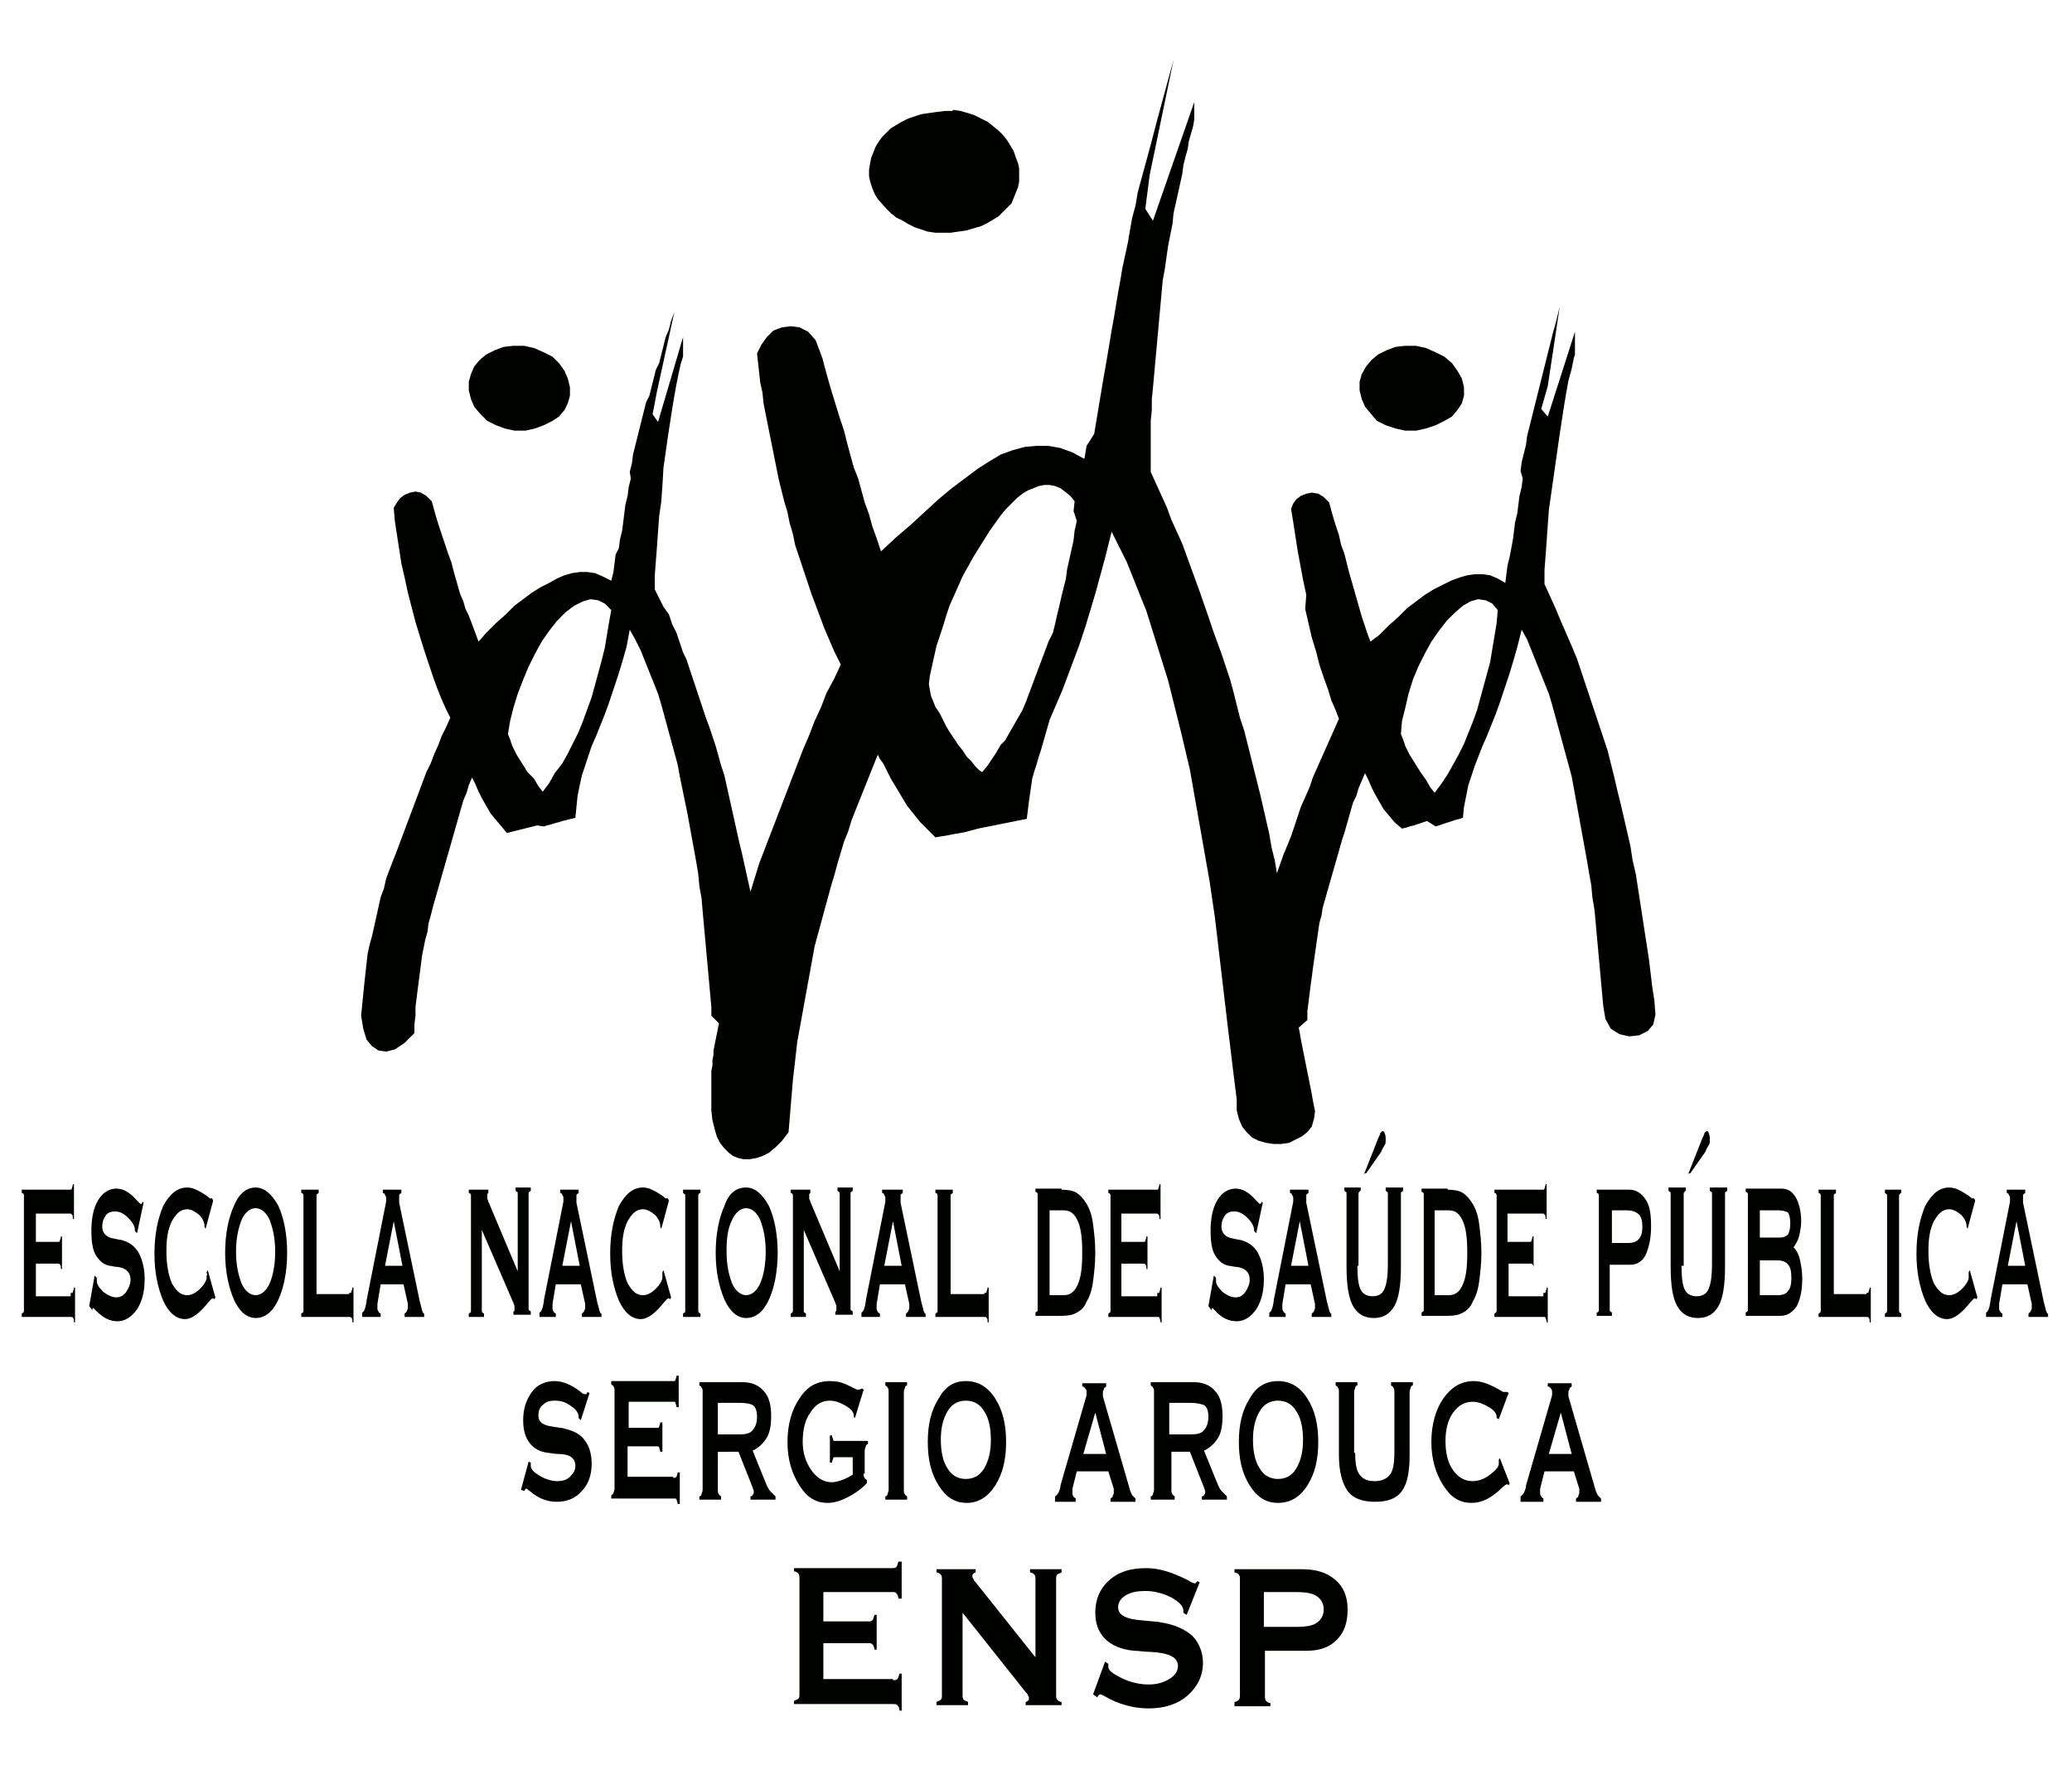 <?xml version="1.0" encoding="utf-8"?>
<!-- Generator: Adobe Illustrator 24.1.1, SVG Export Plug-In . SVG Version: 6.00 Build 0)  -->
<svg version="1.1" id="Layer_1" xmlns="http://www.w3.org/2000/svg" xmlns:xlink="http://www.w3.org/1999/xlink" x="0px" y="0px"
	 viewBox="0 0 190.5 162.8" style="enable-background:new 0 0 190.5 162.8;" xml:space="preserve">
<style type="text/css">
	.st0{fill-rule:evenodd;clip-rule:evenodd;fill:#000200;}
</style>
<g>
	<path class="st0" d="M85.4,62.9l0.1-0.8l0.2-0.9l0.2-0.9l0.2-0.9l0.3-0.9l0.3-0.9l0.3-1l0.3-0.9l0.4-0.9l0.4-0.9l0.4-0.9l0.5-0.9
		l0.5-0.9l0.5-0.8l0.5-0.8l0.5-0.8l0.5-0.7l0.5-0.7l0.5-0.6l0.5-0.5l0.5-0.5l0.5-0.4l0.5-0.3l0.5-0.2l0.5-0.2l0.5-0.1h0.5l0.5,0.1
		l0.5,0.2l0.4,0.3l0.5,0.4l0.4,0.5l-0.1,0.9L99,47.9l-0.2,0.9l-0.1,0.9l-0.2,0.9l-0.2,0.9l-0.2,0.9L98,53.2L97.8,54l-0.2,0.8
		l-0.2,0.9l-0.2,0.8l-0.2,0.9l-0.2,0.8L96.4,59l-0.3,0.8l-0.3,0.8l-0.3,0.8l-0.3,0.8l-0.3,0.8l-0.3,0.8l-0.3,0.8l-0.3,0.7l-0.4,0.7
		l-0.4,0.7l-0.4,0.7l-0.4,0.7L92,68.5l-0.4,0.7l-0.4,0.6l-0.4,0.6l-0.5,0.6l-0.3-0.2l-0.3-0.3L89.3,70l-0.4-0.4L88.5,69l-0.4-0.5
		l-0.8-1.2L87,66.8l-0.3-0.6l-0.3-0.6L86,65l-0.2-0.5l-0.2-0.5l-0.1-0.5L85.4,62.9z M46.7,67.5l0.2-1.2l0.3-1.2l0.4-1.3l0.5-1.3
		l0.5-1.2l0.6-1.2l0.6-1.1l0.7-1l0.7-0.9l0.8-0.8l0.8-0.6l0.8-0.4l0.7-0.2l0.7,0.1l0.6,0.3l0.6,0.6L56,57.2l-0.2,1.2l-0.2,1.2
		l-0.3,1.2L55,61.9L54.7,63l-0.3,1.1l-0.4,1.1l-0.4,1.1l-0.4,1l-0.5,1l-0.5,1l-0.5,0.9L51,71.1L50.5,72l-0.6,0.8l-0.4-0.5l-0.4-0.7
		L48.5,71l-0.5-0.8l-0.5-0.8l-0.4-0.8L46.9,68L46.7,67.5z M120.2,93.8l0-0.8l0.1-0.8l0.1-0.8l0.1-0.8l0.1-0.7l0.1-0.8l0.2-1.4
		l0.1-0.7l0.1-0.7l0.1-0.7l0.1-0.7l0.2-0.7l0.1-0.7l0.2-0.7l0.2-0.7l0.2-0.7l0.2-0.7l0.2-0.7l0.2-0.7l0.2-0.7l0.2-0.7l0.2-0.7
		l0.2-0.6l0.2-0.7l0.2-0.7l0.2-0.7l0.2-0.7l0.3-0.6l0.2-0.7l0.3-0.7l0.3-0.7l0.3,0.6l0.3,0.7l0.3,0.6l0.4,0.7l0.4,0.7l0.5,0.6
		l0.5,0.6l0.7,0.6l0.4-0.1l0.3-0.1l0.4-0.1l0.3-0.1l0.3-0.1l0.3-0.1l0.3-0.1L132,76l0.3-0.1l0.3-0.1l0.3-0.1l0.3-0.1l0.3-0.1
		l0.3-0.1l0.4-0.1l0.3-0.1l0.1-1l0.2-1l0.2-1l0.3-0.9l0.3-0.9l0.7-1.8l0.4-0.9l0.4-1l0.4-1l0.4-1.1l0.4-1.2l0.4-1.2l0.4-1.3l0.4-1.4
		l0.4-1.6l0.5,0.9l0.4,1l0.4,1l0.4,1l0.4,1l0.4,1l0.3,1l0.3,1.1l0.3,1.1l0.3,1.1l0.3,1.1l0.3,1.1l0.3,1.1l0.2,1.1l0.2,1.1l0.2,1.1
		l0.2,1.1l0.2,1.1l0.2,1.1l0.2,1.1l0.2,1.2l0.2,1.1l0.1,1.1l0.2,1.2l0.1,1.1l0.1,1.1l0.1,1.1l0.1,1.1l0.1,1.1l0.1,1.1l0.1,1.1
		l0.1,1.1l0.2,1.2l0.5,0.9l0.8,0.5l0.9,0.2l0.9-0.1l0.8-0.4l0.5-0.6l0.2-0.9l-0.1-1.3l-0.2-1.3l-0.3-2.5l-0.2-1.3l-0.2-1.3l-0.2-1.3
		l-0.2-1.3l-0.2-1.3l-0.2-1.3l-0.3-1.3l-0.2-1.3l-0.3-1.3l-0.3-1.3l-0.3-1.3l-0.3-1.2l-0.3-1.3l-0.3-1.2l-0.3-1.2l-0.4-1.2l-0.4-1.2
		l-0.4-1.2l-0.4-1.2l-0.4-1.2l-0.4-1.2l-0.4-1.2l-0.5-1.2l-1-2.3l-0.5-1.2l-0.5-1.1l-0.5-1.1v-1.3l0.1-1.3l0.1-1.4l0.1-1.4l0.1-1.4
		l0.2-1.4l0.2-1.4l0.2-1.4l0.2-1.4l0.2-1.4l0.2-1.3l0.2-1.3l0.2-1.2l0.2-1.1l0.3-1.1l0.2-1l0.1-0.3l0-0.3l0-0.3v-0.7l0-0.3l0-0.3
		l0-0.2l-2.5,7.8l-0.6-0.7l0.6-2.1l1.1-7.3l-0.2,0.8l-0.2,0.8l-0.2,0.7l-0.2,0.8l-0.2,0.8l-0.2,0.8l-0.2,0.8l-0.2,0.8l-0.2,0.8
		l-0.2,0.8l-0.2,0.8l-0.2,0.8l-0.2,0.8l-0.2,0.8l-0.2,0.8l-0.1,0.8l-0.2,0.8l-0.2,0.8l-0.1,0.8L140,44l-0.1,0.8l-0.2,0.8l-0.1,0.8
		l-0.1,0.8l-0.2,0.8l-0.1,0.8l-0.1,0.8l-0.3,1.6l-0.2,0.8l-0.1,0.8l-0.1,0.8l-0.7-0.4l-0.7-0.3l-0.7-0.1l-0.7,0l-0.7,0.1l-0.7,0.2
		l-0.8,0.3l-0.8,0.4l-0.8,0.4l-0.8,0.5l-0.8,0.6l-0.8,0.6l-0.8,0.8l-0.9,0.8l-0.9,0.9L126,59l-0.3-0.8l-0.5-1.5l-0.2-0.7l-0.2-0.7
		l-0.2-0.7l-0.2-0.7l-0.2-0.7l-0.2-0.7l-0.2-0.8l-0.2-0.8l-0.3-0.8l-0.2-0.9l-0.3-0.9l-0.3-1l-0.3-1.1l-0.5-0.5l-0.5-0.3l-0.6-0.1
		l-0.5,0.1l-0.5,0.2l-0.4,0.3l-0.3,0.4l-0.2,0.5l0.2,1.2l0.2,1.3l0.2,1.3l0.5,2.7l0.3,1.4L120,56l0.3,1.3l0.3,1.3l0.4,1.3l0.3,1.2
		l0.4,1.2l0.4,1.1l0.3,1l0.4,0.9l0.3,0.8l-0.4,0.9l-0.4,0.9l-0.4,0.9l-0.4,0.9l-0.8,1.8l-0.3,0.9l-0.4,0.9l-0.4,0.9l-0.3,0.9
		l-0.3,0.9l-0.3,0.9l-0.7,1.7l-0.6,1.7l-0.2-1.2l-0.3-1.2l-0.2-1.2l-0.8-3.5l-0.3-1.2l-0.3-1.2l-0.3-1.2l-0.3-1.2l-0.3-1.2L114,66
		l-0.3-1.2l-0.3-1.2l-0.3-1.1l-0.4-1.2l-0.4-1.2l-0.4-1.1l-0.4-1.1l-0.4-1.2l-0.8-2.3l-0.4-1.1l-0.4-1.1l-0.4-1.1l-0.4-1.1l-0.5-1.1
		l-0.5-1.1l-0.4-1.1l-0.5-1.1l-0.5-1.1l-0.5-1.1v-2.7l0-1l0-1l0.1-1l0-1l0.1-1l0.1-1.1l0.1-1.1l0.1-1.1l0.1-1.1l0.1-1.1l0.1-1.1
		l0.1-1.1l0.1-1.1l0.1-1.1l0.2-1.1l0.3-2.1l0.2-1l0.2-1l0.1-1l0.2-0.9l0.2-0.9l0.2-0.9l0.2-0.9l0.1-0.8l0.2-0.8l0.2-0.7l0.1-0.7
		l0.2-0.7l0.2-0.7l0.1-0.6l0-0.5l0-0.5l0-0.4V9.4l0.1-0.3L106,20.3l-0.7-1.1l0.4-3.1l2.2-10.6l-0.3,1.1l-0.3,1.1l-0.3,1.1l-0.3,1.1
		l-0.3,1.1l-0.6,2.3l-0.3,1.1l-0.3,1.1l-0.3,1.1l-0.3,1.1l-0.2,1.2l-0.3,1.1l-0.2,1.1l-0.2,1.2l-0.5,2.3l-0.2,1.2l-0.2,1.1l-0.2,1.2
		l-0.2,1.2l-0.2,1.1l-0.2,1.2l-0.2,1.2l-0.4,2.3l-0.2,1.2l-0.2,1.2l-0.2,1.2l-0.2,1.2L99.9,41l-0.2,1.2l-1.1-0.6l-1.1-0.4L96.4,41
		l-1.1,0l-1.1,0.1l-1.1,0.3l-1.1,0.4L91,42.4l-1.1,0.7L88.7,44l-1.2,0.9l-1.2,1L85.1,47l-1.3,1.2l-1.4,1.2L81,50.7l-0.4-1.2
		l-0.4-1.1l-0.3-1.1l-0.4-1.1l-0.3-1.1l-0.3-1.1L78.5,43l-0.3-1.1l-0.3-1.1l-0.3-1.2l-0.4-1.2l-0.4-1.3l-0.4-1.3l-0.4-1.4l-0.4-1.5
		L75,31.3l-0.7-0.8l-0.8-0.4L72.7,30l-0.8,0.1l-0.8,0.3L70.5,31L70,31.7l-0.4,0.8l0.1,0.9l0.1,0.9l0.1,0.9l0.2,0.9l0.1,1l0.2,1
		l0.2,1l0.2,1l0.2,1l0.2,1l0.2,1l0.2,1l0.5,2l0.3,1l0.2,1l0.3,1l0.2,1l0.3,0.9l0.3,0.9l0.3,0.9l0.3,0.9l0.3,0.9l0.3,0.8l0.3,0.8
		l0.3,0.8l0.3,0.8l0.3,0.7l0.3,0.7l0.3,0.7l0.3,0.6l0.3,0.6l-0.6,1.3L76,63.7l-0.5,1.3l-0.6,1.3l-0.5,1.3L73.8,69l-0.5,1.3l-0.5,1.3
		l-0.5,1.3l-0.5,1.3l-0.5,1.3l-0.5,1.3l-0.5,1.3l-0.5,1.3l-0.4,1.3l-0.4,1.3l-0.2-0.9l-0.2-0.9l-0.2-0.9l-0.2-0.9L68,77.6l-0.2-0.9
		l-0.2-0.9l-0.2-0.9L67.2,74L67,73.1l-0.2-0.9l-0.2-0.9l-0.3-0.9l-0.5-1.8l-0.3-0.9l-0.3-0.9L64.9,66l-0.3-0.9l-0.3-0.9l-0.3-0.9
		l-0.3-0.9l-0.3-0.9l-0.3-0.9L62.8,60l-0.3-0.9l-0.3-0.9l-0.4-0.8l-0.3-0.9L61,55.8L60.6,55l-0.4-0.8v-1.3l0.1-1.3l0.1-1.3l0.1-1.4
		l0.1-1.4l0.2-1.4l0.1-1.4L61,43l0.2-1.4l0.2-1.4l0.2-1.3l0.2-1.3l0.2-1.2l0.2-1.1l0.2-1l0.2-0.9l0.1-0.3l0.1-0.3l0-0.3l0-0.3l0-0.3
		v-0.3l0-0.3V31l-2.3,7.8L60,38.1l0.4-2.1l1.6-7.3l-0.3,0.8l-0.2,0.8L61.2,31l-0.2,0.8l-0.2,0.8l-0.2,0.8L60.3,34l-0.2,0.8l-0.2,0.8
		l-0.2,0.8L59.4,37l-0.2,0.8l-0.2,0.8l-0.2,0.8l-0.2,0.8l-0.2,0.8l-0.2,0.8l-0.1,0.8l-0.2,0.8L58,44l-0.2,0.8l-0.1,0.8l-0.2,0.8
		l-0.1,0.8l-0.1,0.8l-0.1,0.8l-0.2,0.8l-0.1,0.8L56.6,51l-0.1,0.8l-0.1,0.8l-0.2,0.8L55.4,53l-0.7-0.3L54,52.6l-0.7,0l-0.7,0.1
		l-0.7,0.2l-0.7,0.3l-0.7,0.4l-0.8,0.4l-0.8,0.5l-0.8,0.6l-0.8,0.6l-0.8,0.8l-0.9,0.8l-0.9,0.9L44,59l-0.3-0.8l-0.3-0.8l-0.3-0.8
		L42.8,56l-0.2-0.7l-0.3-0.7l-0.2-0.7l-0.2-0.7l-0.2-0.7l-0.2-0.8l-0.3-0.8L40.9,50l-0.3-0.9l-0.3-0.9l-0.3-1l-0.3-1.1l-0.5-0.5
		l-0.5-0.3l-0.5-0.1l-0.5,0.1l-0.5,0.2l-0.4,0.3l-0.3,0.4l-0.3,0.5l0.1,1.2l0.2,1.3l0.2,1.3l0.2,1.3l0.3,1.3l0.3,1.4l0.7,2.7
		l0.4,1.3l0.4,1.3l0.4,1.2l0.4,1.2l0.4,1.1l0.4,1l0.4,0.9l0.4,0.8L41,66.9l-0.4,0.8l-0.3,0.8l-0.4,0.9l-0.3,0.8L39.2,71l-0.3,0.8
		l-0.3,0.8l-0.3,0.8l-0.3,0.8l-0.3,0.8l-0.3,0.8l-0.3,0.8l-0.3,0.8l-0.3,0.8L35.8,80l-0.3,0.8l-0.2,0.9L35,82.5l-0.2,0.9l-0.2,0.9
		l-0.2,0.9l-0.2,0.9L34,86.8l-0.2,0.9l-0.1,0.9l-0.1,0.9l-0.1,0.9l-0.1,1l-0.1,1l-0.1,1l0.2,1.2l0.3,1l0.5,0.6l0.6,0.4l0.7,0.1
		l0.8-0.2l0.9-0.6l0.9-0.9l0-0.8l0.1-0.8l0-0.8l0.1-0.8l0.1-0.8l0.3-2.3l0.1-0.8l0.3-1.5l0.2-0.7l0.1-0.8l0.2-0.7l0.2-0.8l0.2-0.7
		l0.2-0.7l0.2-0.7l0.2-0.7l0.4-1.4l0.2-0.7l0.2-0.7l0.2-0.7l0.2-0.7l0.2-0.7l0.2-0.7l0.2-0.7l0.2-0.7l0.3-0.7l0.2-0.7l0.3-0.7
		l0.3,0.6l0.3,0.7l0.3,0.6l0.4,0.7l0.4,0.7l0.5,0.6l0.5,0.6l0.5,0.6l0.4-0.1l0.4-0.1l0.4-0.1l0.4-0.1l0.4-0.1l0.4-0.1l0.4-0.1L50,76
		l0.3-0.1l0.4-0.1l0.3-0.1l0.4-0.1l0.3-0.1l0.4-0.1l0.4-0.1l0.4-0.1l0.1-1l0.1-1l0.2-1l0.2-0.9l0.3-0.9l0.3-0.9l0.3-0.9l0.4-0.9
		l0.4-1l0.4-1l0.4-1.1l0.4-1.2l0.4-1.2l0.4-1.3l0.4-1.4l0.3-1.6l0.5,0.9l0.5,1l0.4,1l0.8,2l0.4,1l0.3,1l0.3,1.1l0.3,1.1l0.3,1.1
		l0.3,1.1l0.3,1.1l0.2,1.1l0.7,3.4l0.2,1.1l0.2,1.1l0.2,1.1l0.2,1.1l0.2,1.2l0.1,1.1l0.2,1.1l0.1,1.2l0.1,1.1l0.1,1.1l0.1,1.1
		l0.1,1.1l0.1,1.1l0.1,1.1l0.1,1.1l0.1,1.1v0.5l0,0.1l0,0.2l0.1,0.1L66,94l0.1,0.1L66,94.6l-0.1,0.5l-0.1,0.5l-0.1,0.5l-0.1,0.5
		L65.6,97l-0.1,0.5l0,0.5l-0.1,0.5l0,0.5l0,0.5l0,0.5l0,0.5l0,0.5v1.1l0.1,0.9l0.2,0.8l0.2,0.7l0.3,0.6l0.4,0.5l0.4,0.4l0.4,0.3
		l0.5,0.2l0.5,0.1l0.5,0l0.6-0.1l0.6-0.2l0.6-0.3l0.6-0.5l0.6-0.6l0.6-0.8l0.1-1.2l0.1-1.2l0.1-1.2l0.1-1.2l0.4-3.5l0.2-1.1l0.2-1.1
		l0.2-1.1l0.2-1.1l0.2-1.1l0.2-1.1l0.2-1.1l0.2-1.1l0.3-1.1l0.3-1.1l0.3-1.1l0.3-1.1l0.3-1.1l0.3-1l0.3-1.1l0.3-1l0.3-1l0.4-1l0.3-1
		l0.4-1l0.4-1l0.4-1l0.4-1l0.4-1l0.4-1l0.2,0.4l0.3,0.4l0.2,0.4l0.5,1l0.3,0.5l0.3,0.5l0.3,0.5l0.3,0.5l0.3,0.5l0.4,0.5l0.8,1
		l0.9,0.9L86,77l0.6-0.1l0.6-0.1l0.5-0.1l0.6-0.1l0.5-0.1l1.1-0.3l0.5-0.1l0.5-0.1l0.5-0.1l0.5-0.1l0.5-0.1l0.5-0.1l0.5-0.1l0.5-0.1
		l0.5-0.1l0.1-0.8l0.1-0.8l0.1-0.7l0.1-0.7l0.1-0.7l0.2-0.7l0.2-0.6l0.2-0.7l0.2-0.6l0.2-0.7l0.2-0.7l0.2-0.7l0.2-0.7l0.3-0.7
		l0.3-0.7l0.3-0.7l0.3-0.7l0.3-0.8l0.3-0.8l0.3-0.8l0.3-0.8l0.3-0.8l0.3-0.9l0.3-0.9l0.3-1l0.3-1l0.3-1l0.3-1.1l0.3-1.1l0.3-1.1
		l0.3-1.2l0.3-1.2l0.7,1.4l0.7,1.4l0.6,1.5l0.6,1.5l0.6,1.5l0.5,1.6l1,3.2l0.5,1.6l0.4,1.6l0.4,1.6l0.4,1.6l0.4,1.7l0.4,1.7l0.3,1.7
		l0.3,1.7l0.3,1.7l0.3,1.7l0.3,1.7l0.3,1.7l0.5,3.4l0.2,1.7l0.2,1.7l0.2,1.7l0.2,1.7l0.2,1.7l0.2,1.7l0.2,1.6l0.2,1.7l0.2,1.6
		l0.2,1.6l0,1l0.2,0.8l0.3,0.7l0.4,0.5l0.5,0.5l0.6,0.3l0.7,0.2l0.7,0.1h0.7l0.7-0.1l0.6-0.3l0.6-0.3l0.5-0.4l0.4-0.5l0.2-0.7
		l0.1-0.7l-0.1-0.5l-0.1-0.5l-0.1-0.6l-0.1-0.5l-0.1-0.5l-0.1-0.5l-0.1-0.5l-0.1-0.5l-0.1-0.5l-0.1-0.5l-0.1-0.5l-0.1-0.5l-0.1-0.5
		l-0.1-0.6l-0.1-0.5L120.2,93.8z M128.8,67.5l0.1-1.2l0.3-1.2l0.3-1.3l0.4-1.3l0.5-1.2l0.6-1.2l0.6-1.1l0.7-1l0.7-0.9l0.8-0.8
		l0.7-0.6l0.7-0.4l0.7-0.2l0.7,0.1l0.6,0.3l0.5,0.6l-0.1,1.2l-0.2,1.2l-0.2,1.2l-0.2,1.2l-0.3,1.1l-0.3,1.1l-0.3,1.1l-0.3,1.1
		l-0.4,1.1l-0.4,1l-0.4,1l-0.5,1l-0.5,0.9l-0.5,0.9l-0.6,0.9l-0.6,0.8l-0.4-0.5l-0.4-0.7l-0.5-0.7l-0.5-0.8l-0.5-0.8l-0.4-0.8
		L129,68L128.8,67.5z M48.2,31.8l0.9,0.2l0.9,0.4l0.8,0.4l0.6,0.6l0.5,0.7l0.3,0.7l0.2,0.8v0.8l-0.2,0.7l-0.3,0.6l-0.5,0.6l-0.6,0.4
		L50,39.1l-0.8,0.3l-0.9,0.2l-1,0l-0.9-0.2l-0.8-0.3l-0.8-0.4L44.1,38l-0.5-0.6l-0.3-0.7l-0.2-0.8v-0.8l0.2-0.7l0.3-0.7l0.5-0.6
		l0.6-0.5l0.8-0.4l0.8-0.3l0.9-0.1L48.2,31.8z M87.6,10.1l0.7,0.1l0.7,0.2l0.6,0.2l0.6,0.3l0.6,0.3l0.5,0.4l0.5,0.4l0.4,0.4l0.4,0.5
		l0.3,0.5l0.3,0.5l0.2,0.6l0.2,0.5l0.1,0.5l0,0.6l0,0.6l-0.1,0.5l-0.2,0.5l-0.2,0.5L93,18.7l-0.4,0.4l-0.4,0.4l-0.4,0.4l-0.5,0.3
		l-0.5,0.3l-0.6,0.3L89.5,21l-0.7,0.2l-0.7,0.1l-0.7,0.1h-0.7l-0.7,0l-0.7-0.1l-0.6-0.2l-0.6-0.2l-0.6-0.3l-0.5-0.3L82.4,20
		l-0.5-0.4l-0.4-0.4l-0.8-0.9l-0.3-0.5l-0.2-0.5L80,16.7l-0.1-0.5l0-0.6l0.1-0.6l0.1-0.5l0.2-0.5l0.2-0.5l0.3-0.5l0.3-0.4l0.4-0.4
		l0.4-0.4l0.5-0.3l0.5-0.3l0.6-0.3l0.6-0.2l0.6-0.2l0.7-0.1l0.7-0.1l0.8-0.1H87.6z M130.2,31.8l0.9,0.2l0.9,0.4l0.8,0.4l0.7,0.6
		l0.5,0.7l0.4,0.7l0.2,0.8l0,0.8l-0.2,0.7l-0.4,0.6l-0.5,0.6l-0.7,0.4l-0.8,0.4l-0.9,0.3l-0.9,0.2l-1,0l-0.9-0.2l-0.9-0.3l-0.8-0.4
		L126,38l-0.5-0.6l-0.3-0.7l-0.2-0.8l0-0.8l0.2-0.7l0.4-0.7l0.5-0.6l0.6-0.5l0.8-0.4l0.8-0.3l0.9-0.1L130.2,31.8z M130.2,31.8"/>
	<path class="st0" d="M6.5,118.9c0.1,0,0.2,0,0.2-0.1c0-0.1,0.1-0.2,0.1-0.4h0.1v3.2H6.8c0-0.2,0-0.4-0.1-0.4c0-0.1-0.1-0.1-0.2-0.1
		H2v-0.3c0.1-0.1,0.2-0.1,0.2-0.2c0-0.1,0-0.2,0-0.4v-9.8c0-0.2,0-0.4,0-0.5c0-0.1-0.1-0.2-0.2-0.2v-0.3h4.4c0.1,0,0.2,0,0.2-0.1
		c0-0.1,0.1-0.2,0.1-0.4h0.1v3.2H6.7c0-0.2,0-0.4-0.1-0.4c0-0.1-0.1-0.1-0.2-0.1H3.3v2.6h2c0.1,0,0.2,0,0.2-0.1
		c0-0.1,0.1-0.2,0.1-0.4h0.1v3H5.6c0-0.2,0-0.4-0.1-0.4c0-0.1-0.1-0.1-0.2-0.1h-2v3H6.5z M8.2,120.1l0.5-2.8l0.2,0.2c0,0,0,0,0,0.1
		c0,0.1,0,0.1,0,0.2c0,0.3,0.2,0.6,0.6,1c0.4,0.3,0.8,0.5,1.2,0.5c0.4,0,0.7-0.2,0.9-0.5c0.2-0.3,0.4-0.7,0.4-1.1
		c0-0.7-0.4-1.1-1.2-1.2c-0.3,0-0.5-0.1-0.7-0.1c-0.6-0.1-1-0.5-1.3-1c-0.3-0.5-0.4-1.3-0.4-2.2c0-1.2,0.2-2.1,0.6-2.8
		c0.4-0.7,1-1.1,1.7-1.1c0.6,0,1.2,0.3,1.9,1.1c0.2,0.2,0.3,0.3,0.3,0.3c0,0,0,0,0.1,0c0,0,0.1-0.1,0.1-0.2l0.1,0.1l-0.6,2.8
		l-0.2-0.2c0,0,0,0,0,0c0,0,0,0,0-0.1c0-0.3-0.2-0.7-0.6-1.1c-0.4-0.4-0.8-0.6-1.2-0.6c-0.4,0-0.7,0.1-0.9,0.4
		c-0.2,0.3-0.3,0.6-0.3,1c0,0.6,0.4,1,1.1,1.1c0.4,0.1,0.7,0.1,0.9,0.2c0.6,0.2,1.1,0.6,1.4,1.2c0.3,0.6,0.5,1.4,0.5,2.3
		c0,1.1-0.2,2-0.7,2.8c-0.5,0.7-1.1,1.1-1.8,1.1c-0.7,0-1.3-0.3-2-1c-0.1-0.1-0.2-0.2-0.2-0.2c0,0-0.1,0-0.1,0c0,0,0,0.1,0,0.2
		L8.2,120.1z M19,117l0.1-0.2l0.7,2.5l-0.1,0.2c0-0.1-0.1-0.1-0.1-0.1c0,0,0,0-0.1,0c0,0-0.1,0.1-0.3,0.3c-0.8,1-1.5,1.6-2.2,1.6
		c-0.8,0-1.5-0.6-2-1.7c-0.5-1.2-0.8-2.6-0.8-4.3c0-1.8,0.3-3.2,0.8-4.4c0.6-1.1,1.3-1.7,2.2-1.7c0.5,0,0.9,0.2,1.4,0.5
		c0.5,0.3,0.7,0.5,0.7,0.5c0,0,0.1,0,0.1,0c0,0,0.1,0,0.1,0l0.1,0.2l-0.7,2.6l-0.1-0.2c0,0,0,0,0,0c0,0,0,0,0-0.1
		c0-0.3-0.2-0.7-0.5-1c-0.4-0.3-0.7-0.5-1.1-0.5c-0.6,0-1,0.4-1.4,1.1c-0.4,0.8-0.5,1.7-0.5,2.8c0,1.2,0.2,2.2,0.5,2.9
		c0.4,0.7,0.8,1.1,1.4,1.1c0.4,0,0.8-0.2,1.2-0.6c0.4-0.4,0.6-0.8,0.6-1c0-0.1,0-0.1,0-0.2C19.1,117.2,19,117.1,19,117L19,117z
		 M23.5,109.2c0.8,0,1.5,0.6,2.1,1.7c0.5,1.1,0.8,2.6,0.8,4.3c0,1.7-0.3,3.2-0.8,4.3c-0.5,1.1-1.2,1.7-2.1,1.7c-0.8,0-1.5-0.6-2-1.7
		c-0.5-1.2-0.8-2.6-0.8-4.3c0-1.7,0.3-3.2,0.8-4.3C22,109.7,22.7,109.2,23.5,109.2L23.5,109.2z M21.7,115.1c0,1.2,0.2,2.1,0.5,2.9
		c0.3,0.7,0.8,1.1,1.3,1.1c0.5,0,1-0.4,1.3-1.1c0.3-0.7,0.5-1.7,0.5-2.9c0-1.2-0.2-2.1-0.5-2.9c-0.3-0.7-0.8-1.1-1.3-1.1
		c-0.5,0-1,0.4-1.3,1.1C21.9,113,21.7,113.9,21.7,115.1L21.7,115.1z M32.1,118.9c0.1,0,0.2,0,0.2-0.1c0-0.1,0.1-0.2,0.1-0.4l0.1,0
		v3.2h-0.1c0-0.2,0-0.4-0.1-0.4c0-0.1-0.1-0.1-0.2-0.1h-4.4v-0.3c0.1-0.1,0.2-0.1,0.2-0.2c0-0.1,0-0.2,0-0.4v-9.8c0-0.2,0-0.4,0-0.5
		c0-0.1-0.1-0.2-0.2-0.2v-0.3h1.6v0.3c-0.1,0.1-0.2,0.1-0.2,0.2c0,0.1,0,0.2,0,0.5v8.6H32.1z M33.3,121v-0.3c0.2-0.1,0.3-0.4,0.4-1
		c0-0.1,0-0.1,0-0.1l1.8-9.1c0-0.1,0-0.2,0-0.2c0,0,0-0.1,0-0.1c0-0.1,0-0.2-0.1-0.3c0-0.1-0.1-0.2-0.2-0.2v-0.3h1.7v0.3
		c-0.1,0.1-0.2,0.1-0.2,0.2c0,0.1,0,0.2,0,0.3c0,0.1,0,0.1,0,0.2c0,0.1,0,0.1,0,0.2l1.9,9.1c0.1,0.4,0.2,0.7,0.2,0.8
		c0.1,0.2,0.1,0.3,0.2,0.3v0.3h-1.8v-0.3c0.1-0.1,0.1-0.1,0.2-0.2c0-0.1,0.1-0.2,0.1-0.3c0,0,0-0.1,0-0.2c0-0.1,0-0.1,0-0.2
		l-0.4-1.8H35l-0.3,1.8c0,0.1,0,0.2,0,0.2c0,0.1,0,0.1,0,0.2c0,0.1,0,0.2,0.1,0.3c0,0.1,0.1,0.1,0.2,0.2v0.3H33.3z M36.2,112.3
		l-0.8,4.1H37L36.2,112.3z M44.3,113.1v7c0,0.2,0,0.4,0,0.5c0,0.1,0.1,0.1,0.2,0.2v0.3h-1.4v-0.3c0.1-0.1,0.2-0.1,0.2-0.2
		c0-0.1,0-0.2,0-0.4v-9.8c0-0.2,0-0.4,0-0.5c0-0.1-0.1-0.2-0.2-0.2v-0.3h1.8v0.3c0,0-0.1,0.1-0.1,0.1c0,0.1,0,0.1,0,0.2
		c0,0.1,0,0.2,0,0.2c0,0.1,0.1,0.2,0.1,0.3l2.7,6.4v-6.7c0-0.2,0-0.4,0-0.5c0-0.1-0.1-0.1-0.2-0.2v-0.3h1.4v0.3
		c-0.1,0.1-0.2,0.1-0.2,0.2c0,0.1,0,0.2,0,0.4v9.8c0,0.2,0,0.4,0,0.5c0,0.1,0.1,0.1,0.2,0.2v0.3h-1.6v-0.3c0.1,0,0.1-0.1,0.1-0.1
		c0-0.1,0-0.1,0-0.2c0-0.1,0-0.2,0-0.2c0-0.1-0.1-0.2-0.1-0.3L44.3,113.1z M49.6,121v-0.3c0.2-0.1,0.3-0.4,0.4-1c0-0.1,0-0.1,0-0.1
		l1.8-9.1c0-0.1,0-0.2,0-0.2c0,0,0-0.1,0-0.1c0-0.1,0-0.2-0.1-0.3c0-0.1-0.1-0.2-0.2-0.2v-0.3h1.7v0.3c-0.1,0.1-0.2,0.1-0.2,0.2
		c0,0.1,0,0.2,0,0.3c0,0.1,0,0.1,0,0.2c0,0.1,0,0.1,0,0.2l1.9,9.1c0.1,0.4,0.2,0.7,0.2,0.8c0.1,0.2,0.1,0.3,0.2,0.3v0.3h-1.8v-0.3
		c0.1-0.1,0.1-0.1,0.2-0.2c0-0.1,0.1-0.2,0.1-0.3c0,0,0-0.1,0-0.2c0-0.1,0-0.1,0-0.2l-0.4-1.8h-2.3l-0.3,1.8c0,0.1,0,0.2,0,0.2
		c0,0.1,0,0.1,0,0.2c0,0.1,0,0.2,0.1,0.3c0,0.1,0.1,0.1,0.2,0.2v0.3H49.6z M52.5,112.3l-0.8,4.1h1.6L52.5,112.3z M60.9,117l0.1-0.2
		l0.7,2.5l-0.1,0.2c0-0.1-0.1-0.1-0.1-0.1c0,0,0,0-0.1,0c0,0-0.1,0.1-0.3,0.3c-0.8,1-1.5,1.6-2.2,1.6c-0.8,0-1.5-0.6-2-1.7
		c-0.5-1.2-0.8-2.6-0.8-4.3c0-1.8,0.3-3.2,0.8-4.4c0.6-1.1,1.3-1.7,2.2-1.7c0.5,0,0.9,0.2,1.4,0.5c0.5,0.3,0.7,0.5,0.7,0.5
		c0,0,0.1,0,0.1,0c0,0,0.1,0,0.1,0l0.1,0.2l-0.7,2.6l-0.1-0.2c0,0,0,0,0,0c0,0,0,0,0-0.1c0-0.3-0.2-0.7-0.5-1
		c-0.4-0.3-0.7-0.5-1.1-0.5c-0.6,0-1,0.4-1.4,1.1c-0.4,0.8-0.5,1.7-0.5,2.8c0,1.2,0.2,2.2,0.5,2.9c0.4,0.7,0.8,1.1,1.4,1.1
		c0.4,0,0.8-0.2,1.2-0.6c0.4-0.4,0.6-0.8,0.6-1c0-0.1,0-0.1,0-0.2C60.9,117.2,60.9,117.1,60.9,117L60.9,117z M64.2,120.1
		c0,0.2,0,0.4,0,0.5c0,0.1,0.1,0.1,0.2,0.2v0.3h-1.6v-0.3c0.1-0.1,0.2-0.1,0.2-0.2c0-0.1,0-0.2,0-0.4v-9.8c0-0.2,0-0.4,0-0.5
		c0-0.1-0.1-0.1-0.2-0.2v-0.3h1.6v0.3c-0.1,0-0.2,0.1-0.2,0.2c0,0.1,0,0.2,0,0.5V120.1z M68.6,109.2c0.8,0,1.5,0.6,2.1,1.7
		c0.5,1.1,0.8,2.6,0.8,4.3c0,1.7-0.3,3.2-0.8,4.3c-0.5,1.1-1.2,1.7-2.1,1.7c-0.8,0-1.5-0.6-2-1.7c-0.5-1.2-0.8-2.6-0.8-4.3
		c0-1.7,0.3-3.2,0.8-4.3C67,109.7,67.7,109.2,68.6,109.2L68.6,109.2z M66.8,115.1c0,1.2,0.2,2.1,0.5,2.9c0.3,0.7,0.8,1.1,1.3,1.1
		c0.5,0,1-0.4,1.3-1.1c0.3-0.7,0.5-1.7,0.5-2.9c0-1.2-0.2-2.1-0.5-2.9c-0.3-0.7-0.8-1.1-1.3-1.1c-0.5,0-1,0.4-1.3,1.1
		C66.9,113,66.8,113.9,66.8,115.1L66.8,115.1z M73.9,113.1v7c0,0.2,0,0.4,0,0.5c0,0.1,0.1,0.1,0.2,0.2v0.3h-1.4v-0.3
		c0.1-0.1,0.2-0.1,0.2-0.2c0-0.1,0-0.2,0-0.4v-9.8c0-0.2,0-0.4,0-0.5s-0.1-0.2-0.2-0.2v-0.3h1.8v0.3c0,0-0.1,0.1-0.1,0.1
		c0,0.1,0,0.1,0,0.2c0,0.1,0,0.2,0,0.2c0,0.1,0.1,0.2,0.1,0.3l2.7,6.4v-6.7c0-0.2,0-0.4,0-0.5c0-0.1-0.1-0.1-0.2-0.2v-0.3h1.4v0.3
		c-0.1,0.1-0.2,0.1-0.2,0.2c0,0.1,0,0.2,0,0.4v9.8c0,0.2,0,0.4,0,0.5c0,0.1,0.1,0.1,0.2,0.2v0.3h-1.6v-0.3c0.1,0,0.1-0.1,0.1-0.1
		c0-0.1,0-0.1,0-0.2c0-0.1,0-0.2,0-0.2c0-0.1-0.1-0.2-0.1-0.3L73.9,113.1z M79.2,121v-0.3c0.2-0.1,0.3-0.4,0.4-1c0-0.1,0-0.1,0-0.1
		l1.8-9.1c0-0.1,0-0.2,0-0.2c0,0,0-0.1,0-0.1c0-0.1,0-0.2-0.1-0.3c0-0.1-0.1-0.2-0.2-0.2v-0.3H83v0.3c-0.1,0.1-0.2,0.1-0.2,0.2
		c0,0.1,0,0.2,0,0.3c0,0.1,0,0.1,0,0.2c0,0.1,0,0.1,0,0.2l1.9,9.1c0.1,0.4,0.2,0.7,0.2,0.8c0.1,0.2,0.1,0.3,0.2,0.3v0.3h-1.8v-0.3
		c0.1-0.1,0.1-0.1,0.2-0.2c0-0.1,0.1-0.2,0.1-0.3c0,0,0-0.1,0-0.2c0-0.1,0-0.1,0-0.2l-0.4-1.8h-2.3l-0.3,1.8c0,0.1,0,0.2,0,0.2
		c0,0.1,0,0.1,0,0.2c0,0.1,0,0.2,0.1,0.3c0,0.1,0.1,0.1,0.2,0.2v0.3H79.2z M82.1,112.3l-0.8,4.1h1.6L82.1,112.3z M90.5,118.9
		c0.1,0,0.2,0,0.2-0.1c0-0.1,0.1-0.2,0.1-0.4l0.1,0v3.2h-0.1c0-0.2,0-0.4-0.1-0.4c0-0.1-0.1-0.1-0.2-0.1H86v-0.3
		c0.1-0.1,0.2-0.1,0.2-0.2c0-0.1,0-0.2,0-0.4v-9.8c0-0.2,0-0.4,0-0.5c0-0.1-0.1-0.2-0.2-0.2v-0.3h1.6v0.3c-0.1,0.1-0.2,0.1-0.2,0.2
		c0,0.1,0,0.2,0,0.5v8.6H90.5z M96.5,111.3v7.8h1.3c0.6,0,1-0.3,1.3-1c0.3-0.7,0.4-1.6,0.4-2.9c0-1.3-0.1-2.2-0.4-2.9
		c-0.3-0.7-0.7-1-1.3-1H96.5z M97.6,109.4c0.6,0,1.1,0.1,1.4,0.3c0.3,0.2,0.6,0.5,0.9,1c0.3,0.5,0.5,1.1,0.6,1.9
		c0.1,0.8,0.2,1.6,0.2,2.6c0,1-0.1,1.8-0.2,2.6c-0.1,0.8-0.3,1.4-0.6,1.9c-0.2,0.5-0.5,0.8-0.9,1c-0.3,0.2-0.8,0.3-1.4,0.3h-2.4
		v-0.3c0.1-0.1,0.2-0.1,0.2-0.2c0-0.1,0-0.2,0-0.4v-9.8c0-0.2,0-0.4,0-0.5c0-0.1-0.1-0.2-0.2-0.2v-0.3H97.6z M106.4,118.9
		c0.1,0,0.2,0,0.2-0.1c0-0.1,0.1-0.2,0.1-0.4h0.1v3.2h-0.1c0-0.2-0.1-0.4-0.1-0.4c0-0.1-0.1-0.1-0.2-0.1h-4.5v-0.3
		c0.1-0.1,0.2-0.1,0.2-0.2c0-0.1,0-0.2,0-0.4v-9.8c0-0.2,0-0.4,0-0.5c0-0.1-0.1-0.2-0.2-0.2v-0.3h4.4c0.1,0,0.2,0,0.2-0.1
		c0-0.1,0.1-0.2,0.1-0.4h0.1v3.2h-0.1c0-0.2,0-0.4-0.1-0.4c0-0.1-0.1-0.1-0.2-0.1h-3.2v2.6h2c0.1,0,0.2,0,0.2-0.1
		c0-0.1,0.1-0.2,0.1-0.4h0.1v3h-0.1c0-0.2,0-0.4-0.1-0.4c0-0.1-0.1-0.1-0.2-0.1h-2v3H106.4z M111.1,120.1l0.5-2.8l0.2,0.2
		c0,0,0,0,0,0.1c0,0.1,0,0.1,0,0.2c0,0.3,0.2,0.6,0.6,1c0.4,0.3,0.8,0.5,1.2,0.5c0.4,0,0.7-0.2,0.9-0.5c0.2-0.3,0.4-0.7,0.4-1.1
		c0-0.7-0.4-1.1-1.2-1.2c-0.3,0-0.5-0.1-0.7-0.1c-0.6-0.1-1-0.5-1.3-1c-0.3-0.5-0.4-1.3-0.4-2.2c0-1.2,0.2-2.1,0.6-2.8
		c0.4-0.7,1-1.1,1.7-1.1c0.6,0,1.2,0.3,1.9,1.1c0.2,0.2,0.3,0.3,0.3,0.3c0,0,0,0,0.1,0c0,0,0.1-0.1,0.1-0.2l0.1,0.1l-0.6,2.8
		l-0.2-0.2c0,0,0,0,0,0c0,0,0,0,0-0.1c0-0.3-0.2-0.7-0.6-1.1c-0.4-0.4-0.8-0.6-1.2-0.6c-0.4,0-0.7,0.1-0.9,0.4
		c-0.2,0.3-0.3,0.6-0.3,1c0,0.6,0.4,1,1.1,1.1c0.4,0.1,0.7,0.1,0.9,0.2c0.6,0.2,1.1,0.6,1.4,1.2c0.3,0.6,0.5,1.4,0.5,2.3
		c0,1.1-0.2,2-0.7,2.8c-0.5,0.7-1.1,1.1-1.8,1.1c-0.7,0-1.4-0.3-2-1c-0.1-0.1-0.2-0.2-0.2-0.2c0,0-0.1,0-0.1,0c0,0,0,0.1,0,0.2
		L111.1,120.1z M116.7,121v-0.3c0.2-0.1,0.3-0.4,0.4-1c0-0.1,0-0.1,0-0.1l1.8-9.1c0-0.1,0-0.2,0-0.2c0,0,0-0.1,0-0.1
		c0-0.1,0-0.2-0.1-0.3c0-0.1-0.1-0.2-0.2-0.2v-0.3h1.7v0.3c-0.1,0.1-0.2,0.1-0.2,0.2c0,0.1,0,0.2,0,0.3c0,0.1,0,0.1,0,0.2
		c0,0.1,0,0.1,0,0.2l1.9,9.1c0.1,0.4,0.2,0.7,0.2,0.8c0.1,0.2,0.1,0.3,0.2,0.3v0.3h-1.8v-0.3c0.1-0.1,0.1-0.1,0.2-0.2
		c0-0.1,0.1-0.2,0.1-0.3c0,0,0-0.1,0-0.2c0-0.1,0-0.1,0-0.2l-0.4-1.8h-2.3l-0.3,1.8c0,0.1,0,0.2,0,0.2c0,0.1,0,0.1,0,0.2
		c0,0.1,0,0.2,0.1,0.3c0,0.1,0.1,0.1,0.2,0.2v0.3H116.7z M119.5,112.3l-0.8,4.1h1.6L119.5,112.3z M124.8,116.4
		c0,1.1,0.1,1.8,0.3,2.2c0.2,0.4,0.6,0.6,1.1,0.6c0.5,0,0.9-0.2,1.1-0.7c0.2-0.5,0.3-1.2,0.3-2.2v-6.1c0-0.2,0-0.4,0-0.5
		c0-0.1-0.1-0.1-0.2-0.2v-0.3h1.6v0.3c-0.1,0.1-0.2,0.1-0.2,0.2c0,0.1,0,0.2,0,0.5v6.3c0,1.7-0.2,2.9-0.6,3.6
		c-0.4,0.7-1,1.1-1.9,1.1c-0.9,0-1.5-0.4-1.9-1.1c-0.4-0.7-0.6-1.9-0.6-3.6v-6.3c0-0.2,0-0.4,0-0.5c0-0.1-0.1-0.1-0.2-0.2v-0.3h1.5
		v0.3c-0.1,0-0.1,0.1-0.2,0.2c0,0.1,0,0.2,0,0.5V116.4z M125.4,108l1.3-3.3c0.1-0.2,0.2-0.4,0.2-0.5c0.1-0.1,0.2-0.2,0.2-0.2
		c0.1,0,0.2,0.1,0.2,0.2c0.1,0.2,0.1,0.4,0.1,0.6c0,0.2,0,0.4-0.1,0.5c-0.1,0.2-0.2,0.3-0.3,0.6l-1.4,2H125.4z M131.9,111.3v7.8h1.3
		c0.6,0,1-0.3,1.3-1c0.3-0.7,0.4-1.6,0.4-2.9c0-1.3-0.1-2.2-0.4-2.9c-0.3-0.7-0.7-1-1.3-1H131.9z M133.1,109.4
		c0.6,0,1.1,0.1,1.4,0.3c0.3,0.2,0.6,0.5,0.9,1c0.3,0.5,0.5,1.1,0.6,1.9c0.1,0.8,0.2,1.6,0.2,2.6c0,1-0.1,1.8-0.2,2.6
		c-0.1,0.8-0.3,1.4-0.6,1.9c-0.2,0.5-0.5,0.8-0.9,1c-0.3,0.2-0.8,0.3-1.4,0.3h-2.4v-0.3c0.1-0.1,0.2-0.1,0.2-0.2c0-0.1,0-0.2,0-0.4
		v-9.8c0-0.2,0-0.4,0-0.5c0-0.1-0.1-0.2-0.2-0.2v-0.3H133.1z M141.9,118.9c0.1,0,0.2,0,0.2-0.1c0-0.1,0.1-0.2,0.1-0.4h0.1v3.2h-0.1
		c0-0.2-0.1-0.4-0.1-0.4c0-0.1-0.1-0.1-0.2-0.1h-4.5v-0.3c0.1-0.1,0.2-0.1,0.2-0.2c0-0.1,0-0.2,0-0.4v-9.8c0-0.2,0-0.4,0-0.5
		c0-0.1-0.1-0.2-0.2-0.2v-0.3h4.4c0.1,0,0.2,0,0.2-0.1c0-0.1,0.1-0.2,0.1-0.4h0.1v3.2h-0.1c0-0.2,0-0.4-0.1-0.4
		c0-0.1-0.1-0.1-0.2-0.1h-3.2v2.6h2c0.1,0,0.2,0,0.2-0.1c0-0.1,0.1-0.2,0.1-0.4h0.1v3H141c0-0.2,0-0.4-0.1-0.4
		c0-0.1-0.1-0.1-0.2-0.1h-2v3H141.9z M146.8,121v-0.3c0.1,0,0.2-0.1,0.2-0.2c0-0.1,0-0.2,0-0.4v-9.8c0-0.2,0-0.3,0-0.4
		c0-0.1-0.1-0.2-0.2-0.2v-0.3h3c0.6,0,1.1,0.3,1.5,0.9c0.4,0.6,0.5,1.4,0.5,2.5c0,1.1-0.2,1.9-0.5,2.6c-0.3,0.6-0.8,0.9-1.4,0.9
		h-1.9v3.8c0,0.2,0,0.4,0,0.4c0,0.1,0.1,0.1,0.2,0.2v0.3H146.8z M149.6,111.3h-1.4v3h1.5c0.4,0,0.8-0.1,1-0.4
		c0.2-0.2,0.3-0.6,0.3-1.1s-0.1-0.9-0.3-1.1C150.4,111.4,150,111.3,149.6,111.3L149.6,111.3z M154.6,116.4c0,1.1,0.1,1.8,0.3,2.2
		c0.2,0.4,0.6,0.6,1.1,0.6c0.5,0,0.9-0.2,1.1-0.7c0.2-0.5,0.3-1.2,0.3-2.2v-6.1c0-0.2,0-0.4,0-0.5c0-0.1-0.1-0.1-0.2-0.2v-0.3h1.6
		v0.3c-0.1,0.1-0.2,0.1-0.2,0.2c0,0.1,0,0.2,0,0.5v6.3c0,1.7-0.2,2.9-0.6,3.6c-0.4,0.7-1,1.1-1.9,1.1c-0.9,0-1.5-0.4-1.9-1.1
		c-0.4-0.7-0.6-1.9-0.6-3.6v-6.3c0-0.2,0-0.4,0-0.5c0-0.1-0.1-0.1-0.2-0.2v-0.3h1.6v0.3c-0.1,0-0.1,0.1-0.2,0.2c0,0.1,0,0.2,0,0.5
		V116.4z M155.2,108l1.3-3.3c0.1-0.2,0.2-0.4,0.2-0.5c0.1-0.1,0.2-0.2,0.2-0.2c0.1,0,0.2,0.1,0.2,0.2c0.1,0.2,0.1,0.4,0.1,0.6
		c0,0.2,0,0.4-0.1,0.5c-0.1,0.2-0.2,0.3-0.3,0.6l-1.4,2H155.2z M160.5,121v-0.3c0.1-0.1,0.2-0.1,0.2-0.2c0-0.1,0-0.2,0-0.4v-9.8
		c0-0.2,0-0.4,0-0.5c0-0.1-0.1-0.2-0.2-0.2v-0.3h3.3c0.6,0,1,0.3,1.3,0.8c0.3,0.5,0.5,1.3,0.5,2.2c0,0.5-0.1,1-0.2,1.4
		c-0.1,0.4-0.3,0.7-0.5,1c0.3,0.3,0.5,0.7,0.6,1.2c0.1,0.5,0.2,1,0.2,1.7c0,1.1-0.2,1.9-0.5,2.5c-0.4,0.6-0.9,0.9-1.5,0.9H160.5z
		 M163.4,115.9h-1.6v3.2h1.6c0.5,0,0.8-0.1,1-0.4c0.2-0.2,0.3-0.6,0.3-1.2c0-0.6-0.1-1-0.3-1.2C164.2,116,163.8,115.9,163.4,115.9
		L163.4,115.9z M163.5,111.3h-1.7v2.5h1.9c0.3,0,0.5-0.1,0.7-0.3c0.1-0.2,0.2-0.5,0.2-1c0-0.5-0.1-0.8-0.2-1
		C164.2,111.4,163.9,111.3,163.5,111.3L163.5,111.3z M171.6,118.9c0.1,0,0.2,0,0.2-0.1c0-0.1,0.1-0.2,0.1-0.4l0.1,0v3.2h-0.1
		c0-0.2,0-0.4-0.1-0.4c0-0.1-0.1-0.1-0.2-0.1h-4.4v-0.3c0.1-0.1,0.2-0.1,0.2-0.2c0-0.1,0-0.2,0-0.4v-9.8c0-0.2,0-0.4,0-0.5
		c0-0.1-0.1-0.2-0.2-0.2v-0.3h1.6v0.3c-0.1,0.1-0.2,0.1-0.2,0.2c0,0.1,0,0.2,0,0.5v8.6H171.6z M174.6,120.1c0,0.2,0,0.4,0,0.5
		c0,0.1,0.1,0.1,0.2,0.2v0.3h-1.5v-0.3c0.1-0.1,0.2-0.1,0.2-0.2c0-0.1,0-0.2,0-0.4v-9.8c0-0.2,0-0.4,0-0.5c0-0.1-0.1-0.1-0.2-0.2
		v-0.3h1.5v0.3c-0.1,0-0.1,0.1-0.2,0.2c0,0.1,0,0.2,0,0.5V120.1z M174.6,120.1"/>
	<path class="st0" d="M181,117l0.1-0.2l0.7,2.5l-0.1,0.2c0-0.1-0.1-0.1-0.1-0.1c0,0,0,0-0.1,0c0,0-0.1,0.1-0.3,0.3
		c-0.8,1-1.5,1.6-2.2,1.6c-0.8,0-1.5-0.6-2-1.7c-0.5-1.2-0.8-2.6-0.8-4.3c0-1.8,0.3-3.2,0.8-4.4c0.6-1.1,1.3-1.7,2.2-1.7
		c0.5,0,0.9,0.2,1.4,0.5c0.5,0.3,0.7,0.5,0.7,0.5c0,0,0.1,0,0.1,0c0,0,0.1,0,0.1,0l0.1,0.2l-0.7,2.6l-0.1-0.2c0,0,0,0,0,0
		c0,0,0,0,0-0.1c0-0.3-0.2-0.7-0.5-1c-0.4-0.3-0.7-0.5-1.1-0.5c-0.6,0-1,0.4-1.4,1.1c-0.4,0.8-0.5,1.7-0.5,2.8
		c0,1.2,0.2,2.2,0.5,2.9c0.4,0.7,0.8,1.1,1.4,1.1c0.4,0,0.8-0.2,1.2-0.6c0.4-0.4,0.6-0.8,0.6-1c0-0.1,0-0.1,0-0.2
		C181,117.2,181,117.1,181,117L181,117z M182.6,121v-0.3c0.2-0.1,0.3-0.4,0.4-1c0-0.1,0-0.1,0-0.1l1.8-9.1c0-0.1,0-0.2,0-0.2
		c0,0,0-0.1,0-0.1c0-0.1,0-0.2-0.1-0.3c0-0.1-0.1-0.2-0.2-0.2v-0.3h1.7v0.3c-0.1,0.1-0.2,0.1-0.2,0.2c0,0.1,0,0.2,0,0.3
		c0,0.1,0,0.1,0,0.2c0,0.1,0,0.1,0,0.2l1.9,9.1c0.1,0.4,0.2,0.7,0.2,0.8c0.1,0.2,0.1,0.3,0.2,0.3v0.3h-1.8v-0.3
		c0.1-0.1,0.1-0.1,0.2-0.2c0-0.1,0.1-0.2,0.1-0.3c0,0,0-0.1,0-0.2c0-0.1,0-0.1,0-0.2l-0.4-1.8h-2.3l-0.3,1.8c0,0.1,0,0.2,0,0.2
		c0,0.1,0,0.1,0,0.2c0,0.1,0,0.2,0.1,0.3c0,0.1,0.1,0.1,0.2,0.2v0.3H182.6z M185.4,112.3l-0.8,4.1h1.6L185.4,112.3z M185.4,112.3"/>
	<path class="st0" d="M82.1,154.5c0.2,0,0.3,0,0.4-0.1c0.1-0.1,0.1-0.2,0.2-0.5h0.2v3.4h-0.2c0-0.2-0.1-0.4-0.2-0.5
		c-0.1-0.1-0.2-0.1-0.4-0.1H73v-0.3c0.2-0.1,0.3-0.1,0.4-0.2c0.1-0.1,0.1-0.2,0.1-0.5v-10.5c0-0.2,0-0.4-0.1-0.5
		c-0.1-0.1-0.2-0.2-0.4-0.2v-0.3H82c0.2,0,0.3,0,0.4-0.1c0.1-0.1,0.1-0.2,0.2-0.5h0.3v3.4h-0.3c0-0.2-0.1-0.4-0.2-0.5
		c-0.1-0.1-0.2-0.1-0.3-0.1h-6.4v2.7h4.1c0.2,0,0.3,0,0.4-0.1c0.1-0.1,0.1-0.2,0.2-0.5h0.2v3.2h-0.2c0-0.2-0.1-0.4-0.2-0.5
		c-0.1-0.1-0.2-0.1-0.4-0.1h-4.1v3.3H82.1z M88.5,148.3v7.5c0,0.2,0,0.4,0.1,0.5c0.1,0.1,0.2,0.1,0.4,0.2v0.3h-2.9v-0.3
		c0.2-0.1,0.3-0.1,0.4-0.2c0.1-0.1,0.1-0.2,0.1-0.5v-10.5c0-0.2,0-0.4-0.1-0.5c-0.1-0.1-0.2-0.2-0.4-0.2v-0.3h3.6v0.3
		c-0.1,0-0.2,0.1-0.2,0.1c-0.1,0.1-0.1,0.1-0.1,0.2c0,0.1,0,0.2,0.1,0.3c0,0.1,0.1,0.2,0.2,0.3l5.5,6.9v-7.1c0-0.2,0-0.4-0.1-0.5
		c-0.1-0.1-0.2-0.2-0.4-0.2v-0.3h2.9v0.3c-0.2,0.1-0.3,0.1-0.4,0.2c-0.1,0.1-0.1,0.2-0.1,0.5v10.5c0,0.2,0,0.4,0.1,0.5
		c0.1,0.1,0.2,0.2,0.4,0.2v0.3h-3.3v-0.3c0.1,0,0.2-0.1,0.2-0.1c0.1-0.1,0.1-0.1,0.1-0.2c0-0.1,0-0.2-0.1-0.3c0-0.1-0.1-0.2-0.2-0.3
		L88.5,148.3z M100.5,155.8l1.1-3l0.3,0.2c0,0,0,0,0,0.1c0,0.1,0,0.1,0,0.2c0,0.3,0.4,0.6,1.2,1c0.8,0.4,1.7,0.6,2.5,0.6
		c0.8,0,1.4-0.2,1.9-0.5c0.5-0.3,0.8-0.7,0.8-1.2c0-0.8-0.8-1.2-2.5-1.3c-0.6,0-1.1-0.1-1.5-0.1c-1.2-0.1-2.1-0.5-2.7-1.1
		c-0.6-0.6-0.9-1.4-0.9-2.4c0-1.2,0.4-2.2,1.3-3c0.9-0.8,2-1.1,3.4-1.1c1.2,0,2.4,0.4,3.8,1.1c0.3,0.2,0.6,0.3,0.6,0.3
		c0,0,0.1,0,0.1,0c0,0,0.1-0.1,0.2-0.2l0.2,0.1l-1.2,3l-0.3-0.2c0,0,0,0,0-0.1c0,0,0,0,0-0.1c0-0.4-0.4-0.8-1.1-1.2
		c-0.8-0.4-1.6-0.6-2.4-0.6c-0.7,0-1.3,0.1-1.8,0.4c-0.5,0.3-0.7,0.7-0.7,1.1c0,0.7,0.7,1.1,2.2,1.2c0.8,0.1,1.4,0.1,1.8,0.2
		c1.2,0.2,2.1,0.6,2.8,1.2c0.6,0.6,1,1.5,1,2.5c0,1.2-0.5,2.2-1.4,3c-0.9,0.8-2.1,1.2-3.6,1.2c-1.4,0-2.8-0.4-4-1.1
		c-0.2-0.1-0.4-0.2-0.4-0.2c-0.1,0-0.1,0-0.2,0.1c0,0-0.1,0.1-0.1,0.2L100.5,155.8z M113.5,156.8v-0.3c0.2,0,0.3-0.1,0.4-0.2
		c0.1-0.1,0.1-0.3,0.1-0.5v-10.5c0-0.2,0-0.4-0.1-0.5c-0.1-0.1-0.2-0.2-0.4-0.2v-0.3h6.2c1.3,0,2.3,0.3,3.1,1
		c0.7,0.6,1.1,1.5,1.1,2.7c0,1.2-0.3,2.1-1,2.8c-0.7,0.7-1.6,1-2.8,1h-3.8v4.1c0,0.2,0,0.4,0.1,0.5c0.1,0.1,0.2,0.2,0.4,0.2v0.3
		H113.5z M119.1,146.4h-2.9v3.2h3c0.9,0,1.5-0.1,1.9-0.4c0.4-0.3,0.6-0.7,0.6-1.2c0-0.5-0.2-0.9-0.6-1.2
		C120.7,146.5,120,146.4,119.1,146.4L119.1,146.4z M119.1,146.4"/>
	<path class="st0" d="M47.9,137l0.7-2.6l0.2,0.1c0,0,0,0,0,0.1c0,0.1,0,0.1,0,0.2c0,0.3,0.3,0.6,0.8,0.9c0.5,0.3,1.1,0.5,1.6,0.5
		c0.5,0,0.9-0.1,1.2-0.4c0.3-0.3,0.5-0.6,0.5-1c0-0.7-0.5-1.1-1.6-1.1c-0.4,0-0.7-0.1-0.9-0.1c-0.8-0.1-1.3-0.4-1.7-0.9
		c-0.4-0.5-0.6-1.2-0.6-2.1c0-1.1,0.3-1.9,0.8-2.6c0.5-0.7,1.3-1,2.1-1c0.7,0,1.5,0.3,2.4,1c0.2,0.2,0.3,0.2,0.4,0.2
		c0,0,0.1,0,0.1,0c0,0,0.1-0.1,0.1-0.2l0.2,0.1l-0.8,2.5l-0.2-0.2c0,0,0,0,0,0c0,0,0,0,0-0.1c0-0.3-0.2-0.7-0.7-1
		c-0.5-0.4-1-0.5-1.5-0.5c-0.5,0-0.8,0.1-1.1,0.4c-0.3,0.2-0.4,0.6-0.4,1c0,0.6,0.5,0.9,1.4,1c0.5,0.1,0.9,0.1,1.1,0.2
		c0.8,0.2,1.4,0.5,1.8,1.1c0.4,0.5,0.6,1.3,0.6,2.1c0,1-0.3,1.9-0.9,2.5c-0.6,0.7-1.4,1-2.3,1c-0.9,0-1.7-0.3-2.5-1
		c-0.2-0.1-0.2-0.2-0.3-0.2c0,0-0.1,0-0.1,0c0,0,0,0.1-0.1,0.2L47.9,137z M61.9,135.9c0.1,0,0.2,0,0.3-0.1c0-0.1,0.1-0.2,0.1-0.4
		h0.2v2.9h-0.2c0-0.2-0.1-0.3-0.1-0.4c0-0.1-0.1-0.1-0.2-0.1h-5.8v-0.3c0.1-0.1,0.2-0.1,0.2-0.2c0-0.1,0.1-0.2,0.1-0.4v-9
		c0-0.2,0-0.3-0.1-0.4c0-0.1-0.1-0.1-0.2-0.2v-0.3h5.7c0.1,0,0.2,0,0.2-0.1c0-0.1,0.1-0.2,0.1-0.4h0.2v2.9h-0.2
		c0-0.2-0.1-0.3-0.1-0.4c0-0.1-0.1-0.1-0.2-0.1h-4.1v2.4h2.6c0.1,0,0.2,0,0.2-0.1c0-0.1,0.1-0.2,0.1-0.4h0.2v2.7h-0.2
		c0-0.2-0.1-0.3-0.1-0.4c0-0.1-0.1-0.1-0.3-0.1h-2.6v2.8H61.9z M64.3,137.9v-0.3c0.1,0,0.2-0.1,0.2-0.2c0-0.1,0.1-0.2,0.1-0.4v-9
		c0-0.2,0-0.3-0.1-0.4c0-0.1-0.1-0.1-0.2-0.2v-0.3h4c0.8,0,1.5,0.3,1.9,0.8c0.5,0.5,0.7,1.3,0.7,2.3c0,0.8-0.1,1.5-0.4,2
		c-0.3,0.5-0.7,0.9-1.3,1.2l1.3,3.2c0.1,0.2,0.2,0.4,0.3,0.5c0.1,0.1,0.3,0.3,0.5,0.5v0.3H69v-0.3c0.1,0,0.2-0.1,0.2-0.1
		c0-0.1,0.1-0.1,0.1-0.2c0,0,0-0.1,0-0.2c0-0.1-0.1-0.2-0.1-0.3l-1.3-3.3H66v3.5c0,0.2,0,0.3,0.1,0.4c0,0.1,0.1,0.1,0.2,0.2v0.3
		H64.3z M68,129H66v2.9h2c0.6,0,1-0.1,1.2-0.4c0.2-0.2,0.4-0.6,0.4-1.2c0-0.5-0.1-0.9-0.4-1.1C69,129.1,68.6,129,68,129L68,129z
		 M79.4,135.5c0,0.2,0,0.3,0.1,0.4c0,0.1,0.1,0.1,0.2,0.2v0.3c-0.6,0.6-1.2,1-1.8,1.3c-0.6,0.3-1.2,0.5-1.8,0.5
		c-1.1,0-1.9-0.5-2.6-1.6c-0.7-1.1-1.1-2.4-1.1-4c0-1.6,0.4-3,1.1-4c0.7-1.1,1.6-1.6,2.8-1.6c0.6,0,1.1,0.1,1.7,0.4
		c0.6,0.3,0.8,0.4,0.9,0.4c0,0,0.1,0,0.3-0.1c0,0,0.1,0,0.1,0l0.1,0.1l-0.8,2.6l-0.1-0.1c0,0,0,0,0,0c0,0,0,0,0-0.1
		c0-0.3-0.2-0.6-0.7-0.9c-0.5-0.3-1-0.5-1.5-0.5c-0.7,0-1.3,0.3-1.8,1.1c-0.5,0.7-0.7,1.6-0.7,2.7c0,1,0.3,1.9,0.8,2.6
		c0.5,0.7,1.1,1.1,1.9,1.1c0.3,0,0.6-0.1,0.9-0.2c0.3-0.1,0.7-0.3,1-0.5V134h-1.6c-0.1,0-0.2,0-0.2,0.1c0,0.1-0.1,0.2-0.1,0.4h-0.2
		V132h0.2c0,0.2,0.1,0.3,0.1,0.4c0,0.1,0.1,0.1,0.2,0.1h3v0.3c-0.1,0-0.2,0.1-0.2,0.2c0,0.1-0.1,0.2-0.1,0.4V135.5z M83.1,137
		c0,0.2,0,0.3,0.1,0.4c0,0.1,0.1,0.1,0.2,0.2v0.3h-2v-0.3c0.1,0,0.2-0.1,0.2-0.2c0-0.1,0.1-0.2,0.1-0.4v-9c0-0.2,0-0.3-0.1-0.4
		c0-0.1-0.1-0.1-0.2-0.2v-0.3h2v0.3c-0.1,0-0.2,0.1-0.2,0.2c0,0.1-0.1,0.2-0.1,0.4V137z M88.8,127c1.1,0,2,0.5,2.7,1.6
		c0.7,1.1,1,2.4,1,4c0,1.6-0.3,2.9-1,4c-0.7,1.1-1.6,1.6-2.6,1.6c-1.1,0-1.9-0.5-2.6-1.6c-0.7-1.1-1-2.4-1-4c0-1.6,0.3-2.9,1-4
		C86.9,127.5,87.7,127,88.8,127L88.8,127z M86.5,132.4c0,1.1,0.2,2,0.6,2.6c0.4,0.7,1,1,1.7,1c0.7,0,1.3-0.3,1.7-1
		c0.4-0.7,0.6-1.5,0.6-2.6c0-1.1-0.2-2-0.6-2.6c-0.4-0.7-1-1-1.7-1c-0.7,0-1.3,0.3-1.7,1C86.7,130.5,86.5,131.3,86.5,132.4
		L86.5,132.4z M97,137.9v-0.3c0.2-0.1,0.4-0.4,0.5-0.9c0,0,0-0.1,0-0.1l2.4-8.3c0-0.1,0-0.2,0-0.2c0,0,0-0.1,0-0.1
		c0-0.1,0-0.2-0.1-0.3c-0.1-0.1-0.1-0.2-0.3-0.2v-0.3h2.2v0.3c-0.1,0.1-0.2,0.1-0.2,0.2c0,0.1-0.1,0.2-0.1,0.3c0,0,0,0.1,0,0.2
		c0,0.1,0,0.1,0,0.2l2.4,8.3c0.1,0.4,0.2,0.6,0.3,0.8c0.1,0.1,0.2,0.2,0.3,0.3v0.3h-2.3v-0.3c0.1-0.1,0.2-0.1,0.2-0.2
		c0-0.1,0.1-0.2,0.1-0.3c0,0,0-0.1,0-0.2c0,0,0-0.1,0-0.2l-0.5-1.6h-2.9l-0.4,1.6c0,0.1,0,0.2,0,0.2c0,0.1,0,0.1,0,0.2
		c0,0.1,0,0.2,0.1,0.3c0,0.1,0.1,0.1,0.2,0.2v0.3H97z M100.7,129.9l-1.1,3.8h2.1L100.7,129.9z M105.8,137.9v-0.3
		c0.1,0,0.2-0.1,0.2-0.2c0-0.1,0.1-0.2,0.1-0.4v-9c0-0.2,0-0.3-0.1-0.4c0-0.1-0.1-0.1-0.2-0.2v-0.3h4c0.8,0,1.5,0.3,1.9,0.8
		c0.5,0.5,0.7,1.3,0.7,2.3c0,0.8-0.1,1.5-0.4,2c-0.3,0.5-0.7,0.9-1.3,1.2l1.3,3.2c0.1,0.2,0.2,0.4,0.3,0.5c0.1,0.1,0.3,0.3,0.5,0.5
		v0.3h-2.3v-0.3c0.1,0,0.2-0.1,0.2-0.1c0-0.1,0.1-0.1,0.1-0.2c0,0,0-0.1,0-0.2c0-0.1-0.1-0.2-0.1-0.3l-1.3-3.3h-1.7v3.5
		c0,0.2,0,0.3,0.1,0.4c0,0.1,0.1,0.1,0.2,0.2v0.3H105.8z M109.4,129h-1.9v2.9h2c0.6,0,1-0.1,1.2-0.4c0.2-0.2,0.4-0.6,0.4-1.2
		c0-0.5-0.1-0.9-0.4-1.1C110.4,129.1,110,129,109.4,129L109.4,129z M117.5,127c1.1,0,2,0.5,2.7,1.6c0.7,1.1,1,2.4,1,4
		c0,1.6-0.3,2.9-1,4c-0.7,1.1-1.6,1.6-2.7,1.6c-1.1,0-1.9-0.5-2.6-1.6c-0.7-1.1-1-2.4-1-4c0-1.6,0.3-2.9,1-4
		C115.5,127.5,116.4,127,117.5,127L117.5,127z M115.2,132.4c0,1.1,0.2,2,0.6,2.6c0.4,0.7,1,1,1.7,1c0.7,0,1.3-0.3,1.7-1
		c0.4-0.7,0.6-1.5,0.6-2.6c0-1.1-0.2-2-0.6-2.6c-0.4-0.7-1-1-1.7-1c-0.7,0-1.3,0.3-1.7,1C115.4,130.5,115.2,131.3,115.2,132.4
		L115.2,132.4z M124.6,133.6c0,1,0.1,1.6,0.4,2c0.3,0.4,0.7,0.6,1.4,0.6c0.6,0,1.1-0.2,1.4-0.6c0.3-0.4,0.4-1.1,0.4-2.1V128
		c0-0.2,0-0.3-0.1-0.4c0-0.1-0.1-0.1-0.2-0.2v-0.3h2v0.3c-0.1,0-0.2,0.1-0.2,0.2c0,0.1-0.1,0.2-0.1,0.4v5.8c0,1.5-0.2,2.6-0.7,3.3
		c-0.5,0.7-1.3,1-2.5,1c-1.1,0-2-0.3-2.5-1c-0.5-0.7-0.8-1.8-0.8-3.3V128c0-0.2,0-0.3-0.1-0.4c0-0.1-0.1-0.1-0.2-0.2v-0.3h2v0.3
		c-0.1,0-0.2,0.1-0.2,0.2c0,0.1-0.1,0.2-0.1,0.4V133.6z M137.8,134.2l0.1-0.1l0.9,2.3l-0.1,0.2c0-0.1-0.1-0.1-0.1-0.1c0,0,0,0-0.1,0
		c0,0-0.2,0.1-0.4,0.3c-1,1-1.9,1.4-2.8,1.4c-1.1,0-1.9-0.5-2.6-1.6c-0.7-1.1-1.1-2.4-1.1-4c0-1.6,0.4-3,1.1-4
		c0.7-1,1.6-1.6,2.8-1.6c0.6,0,1.2,0.2,1.8,0.5c0.6,0.3,0.9,0.5,0.9,0.5c0,0,0.1,0,0.2,0c0.1,0,0.1,0,0.2,0l0.1,0.1l-0.9,2.4
		l-0.2-0.1c0,0,0,0,0,0c0,0,0,0,0-0.1c0-0.3-0.2-0.6-0.7-0.9c-0.5-0.3-1-0.5-1.5-0.5c-0.7,0-1.3,0.3-1.8,1c-0.5,0.7-0.7,1.6-0.7,2.6
		c0,1.1,0.2,2,0.7,2.7c0.5,0.7,1.1,1,1.8,1c0.5,0,1.1-0.2,1.6-0.6c0.5-0.4,0.8-0.7,0.8-1c0,0,0-0.1,0-0.2
		C137.8,134.3,137.8,134.2,137.8,134.2L137.8,134.2z M139.8,137.9v-0.3c0.2-0.1,0.4-0.4,0.5-0.9c0,0,0-0.1,0-0.1l2.4-8.3
		c0-0.1,0-0.2,0-0.2c0,0,0-0.1,0-0.1c0-0.1,0-0.2-0.1-0.3c-0.1-0.1-0.1-0.2-0.3-0.2v-0.3h2.2v0.3c-0.1,0.1-0.2,0.1-0.2,0.2
		c0,0.1-0.1,0.2-0.1,0.3c0,0,0,0.1,0,0.2c0,0.1,0,0.1,0,0.2l2.4,8.3c0.1,0.4,0.2,0.6,0.3,0.8c0.1,0.1,0.2,0.2,0.3,0.3v0.3h-2.3v-0.3
		c0.1-0.1,0.2-0.1,0.2-0.2c0-0.1,0.1-0.2,0.1-0.3c0,0,0-0.1,0-0.2c0,0,0-0.1,0-0.2l-0.5-1.6H142l-0.4,1.6c0,0.1,0,0.2,0,0.2
		c0,0.1,0,0.1,0,0.2c0,0.1,0,0.2,0.1,0.3c0,0.1,0.1,0.1,0.2,0.2v0.3H139.8z M143.5,129.9l-1.1,3.8h2.1L143.5,129.9z M143.5,129.9"/>
</g>
</svg>
